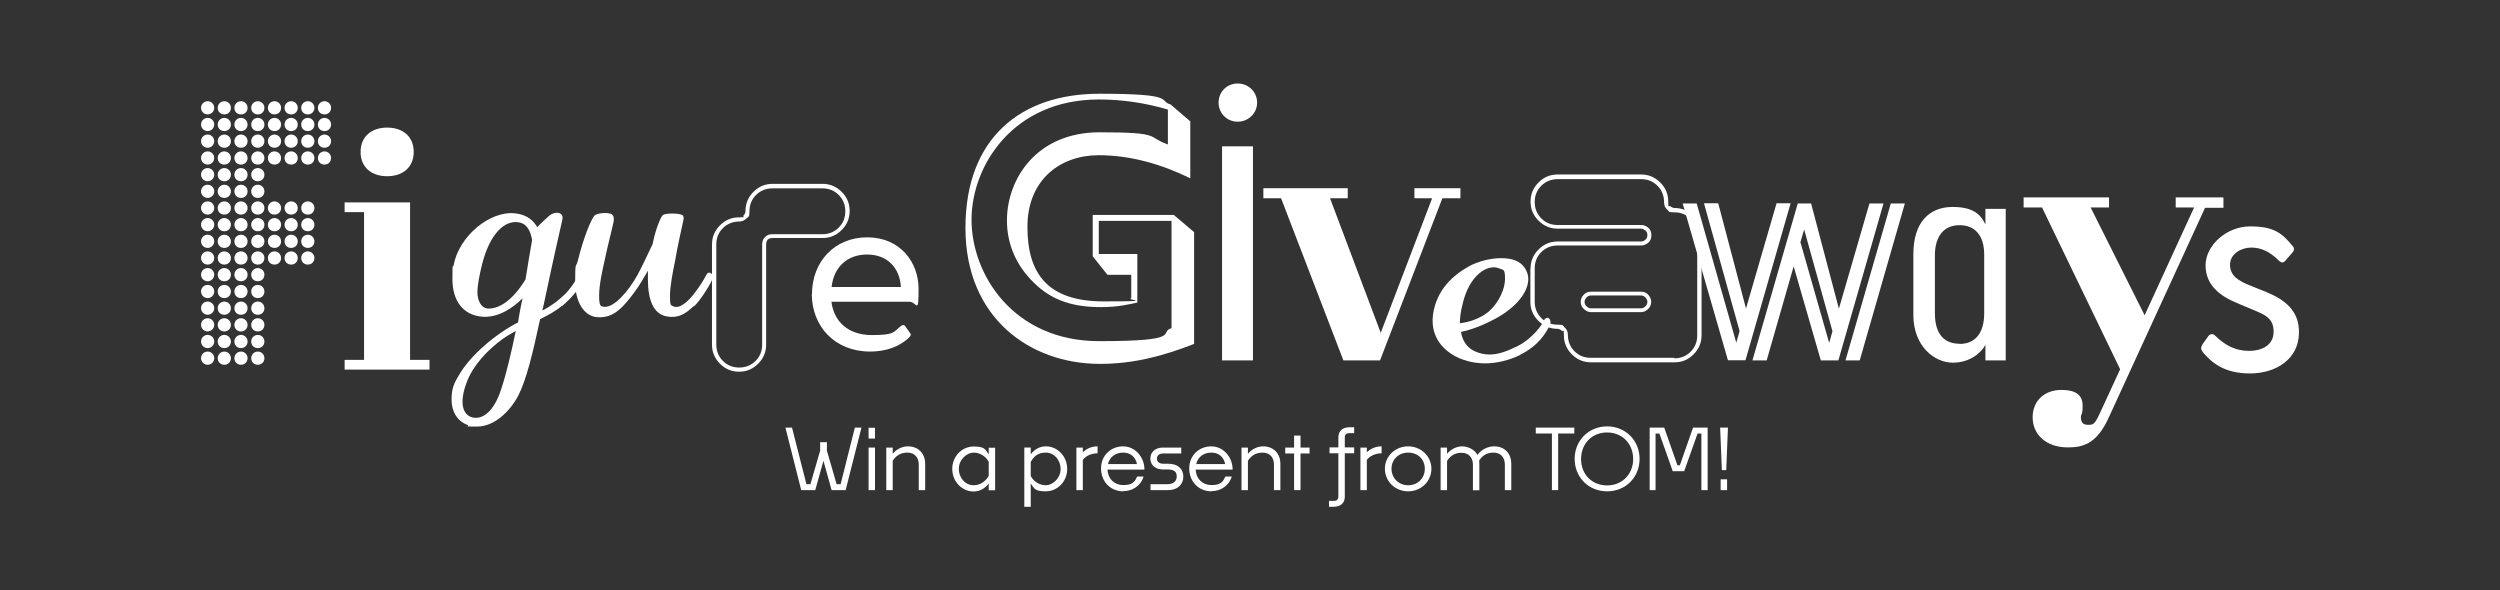 <?xml version="1.0" encoding="UTF-8"?>
<svg id="_レイヤー_1" xmlns="http://www.w3.org/2000/svg" version="1.1" viewBox="0 0 1440 340">
  <rect x="0" y="0" width="1440" height="340" fill="#333333" stroke="none"/>
  <!-- Generator: Adobe Illustrator 29.3.1, SVG Export Plug-In . SVG Version: 2.1.0 Build 151)  -->
  <defs>
    <style>
      .st0 {
        fill: #fff;
      }
    </style>
  </defs>
  <g>
    <path class="st0" d="M115.8,62.1c0-2.1,1.7-3.8,3.8-3.8s3.8,1.7,3.8,3.8-1.7,3.8-3.8,3.8-3.8-1.7-3.8-3.8ZM115.8,71.7c0-2.1,1.7-3.8,3.8-3.8s3.8,1.7,3.8,3.8-1.7,3.8-3.8,3.8-3.8-1.7-3.8-3.8ZM115.8,81.3c0-2.1,1.7-3.8,3.8-3.8s3.8,1.7,3.8,3.8-1.7,3.8-3.8,3.8-3.8-1.7-3.8-3.8ZM115.8,91c0-2.1,1.7-3.8,3.8-3.8s3.8,1.7,3.8,3.8-1.7,3.8-3.8,3.8-3.8-1.7-3.8-3.8ZM115.8,100.6c0-2.1,1.7-3.8,3.8-3.8s3.8,1.7,3.8,3.8-1.7,3.8-3.8,3.8-3.8-1.7-3.8-3.8ZM115.8,110.2c0-2.1,1.7-3.8,3.8-3.8s3.8,1.7,3.8,3.8-1.7,3.8-3.8,3.8-3.8-1.7-3.8-3.8ZM115.8,119.8c0-2.1,1.7-3.8,3.8-3.8s3.8,1.7,3.8,3.8-1.7,3.8-3.8,3.8-3.8-1.7-3.8-3.8ZM115.8,129.4c0-2.1,1.7-3.8,3.8-3.8s3.8,1.7,3.8,3.8-1.7,3.8-3.8,3.8-3.8-1.7-3.8-3.8ZM115.8,139c0-2.1,1.7-3.8,3.8-3.8s3.8,1.7,3.8,3.8-1.7,3.8-3.8,3.8-3.8-1.7-3.8-3.8ZM115.8,148.6c0-2.1,1.7-3.8,3.8-3.8s3.8,1.7,3.8,3.8-1.7,3.8-3.8,3.8-3.8-1.7-3.8-3.8ZM115.8,158.2c0-2.1,1.7-3.8,3.8-3.8s3.8,1.7,3.8,3.8-1.7,3.8-3.8,3.8-3.8-1.7-3.8-3.8ZM115.8,167.9c0-2.1,1.7-3.8,3.8-3.8s3.8,1.7,3.8,3.8-1.7,3.8-3.8,3.8-3.8-1.7-3.8-3.8ZM115.8,177.5c0-2.1,1.7-3.8,3.8-3.8s3.8,1.7,3.8,3.8-1.7,3.8-3.8,3.8-3.8-1.7-3.8-3.8ZM115.8,187.1c0-2.1,1.7-3.8,3.8-3.8s3.8,1.7,3.8,3.8-1.7,3.8-3.8,3.8-3.8-1.7-3.8-3.8ZM115.8,196.7c0-2.1,1.7-3.8,3.8-3.8s3.8,1.7,3.8,3.8-1.7,3.8-3.8,3.8-3.8-1.7-3.8-3.8ZM115.8,206.3c0-2.1,1.7-3.8,3.8-3.8s3.8,1.7,3.8,3.8-1.7,3.8-3.8,3.8-3.8-1.7-3.8-3.8ZM125.4,62.1c0-2.1,1.7-3.8,3.8-3.8s3.8,1.7,3.8,3.8-1.5,3.8-3.8,3.8-3.8-1.7-3.8-3.8ZM125.4,71.7c0-2.1,1.7-3.8,3.8-3.8s3.8,1.7,3.8,3.8-1.5,3.8-3.8,3.8-3.8-1.7-3.8-3.8ZM125.4,81.3c0-2.1,1.7-3.8,3.8-3.8s3.8,1.7,3.8,3.8-1.5,3.8-3.8,3.8-3.8-1.7-3.8-3.8ZM125.4,91c0-2.1,1.7-3.8,3.8-3.8s3.8,1.7,3.8,3.8-1.5,3.8-3.8,3.8-3.8-1.7-3.8-3.8ZM125.4,100.6c0-2.1,1.7-3.8,3.8-3.8s3.8,1.7,3.8,3.8-1.5,3.8-3.8,3.8-3.8-1.7-3.8-3.8ZM125.4,110.2c0-2.1,1.7-3.8,3.8-3.8s3.8,1.7,3.8,3.8-1.5,3.8-3.8,3.8-3.8-1.7-3.8-3.8ZM125.4,119.8c0-2.1,1.7-3.8,3.8-3.8s3.8,1.7,3.8,3.8-1.5,3.8-3.8,3.8-3.8-1.7-3.8-3.8ZM125.4,129.4c0-2.1,1.7-3.8,3.8-3.8s3.8,1.7,3.8,3.8-1.5,3.8-3.8,3.8-3.8-1.7-3.8-3.8ZM125.4,139c0-2.1,1.7-3.8,3.8-3.8s3.8,1.7,3.8,3.8-1.5,3.8-3.8,3.8-3.8-1.7-3.8-3.8ZM125.4,148.6c0-2.1,1.7-3.8,3.8-3.8s3.8,1.7,3.8,3.8-1.5,3.8-3.8,3.8-3.8-1.7-3.8-3.8ZM125.4,158.2c0-2.1,1.7-3.8,3.8-3.8s3.8,1.7,3.8,3.8-1.5,3.8-3.8,3.8-3.8-1.7-3.8-3.8ZM125.4,167.9c0-2.1,1.7-3.8,3.8-3.8s3.8,1.7,3.8,3.8-1.5,3.8-3.8,3.8-3.8-1.7-3.8-3.8ZM125.4,177.5c0-2.1,1.7-3.8,3.8-3.8s3.8,1.7,3.8,3.8-1.5,3.8-3.8,3.8-3.8-1.7-3.8-3.8ZM125.4,187.1c0-2.1,1.7-3.8,3.8-3.8s3.8,1.7,3.8,3.8-1.5,3.8-3.8,3.8-3.8-1.7-3.8-3.8ZM125.4,196.7c0-2.1,1.7-3.8,3.8-3.8s3.8,1.7,3.8,3.8-1.5,3.8-3.8,3.8-3.8-1.7-3.8-3.8ZM125.4,206.3c0-2.1,1.7-3.8,3.8-3.8s3.8,1.7,3.8,3.8-1.5,3.8-3.8,3.8-3.8-1.7-3.8-3.8ZM135,62.1c0-2.1,1.7-3.8,3.8-3.8s3.8,1.7,3.8,3.8-1.5,3.8-3.8,3.8-3.8-1.7-3.8-3.8ZM135,71.7c0-2.1,1.7-3.8,3.8-3.8s3.8,1.7,3.8,3.8-1.5,3.8-3.8,3.8-3.8-1.7-3.8-3.8ZM135,81.3c0-2.1,1.7-3.8,3.8-3.8s3.8,1.7,3.8,3.8-1.5,3.8-3.8,3.8-3.8-1.7-3.8-3.8ZM135,91c0-2.1,1.7-3.8,3.8-3.8s3.8,1.7,3.8,3.8-1.5,3.8-3.8,3.8-3.8-1.7-3.8-3.8ZM135,100.6c0-2.1,1.7-3.8,3.8-3.8s3.8,1.7,3.8,3.8-1.5,3.8-3.8,3.8-3.8-1.7-3.8-3.8ZM135,110.2c0-2.1,1.7-3.8,3.8-3.8s3.8,1.7,3.8,3.8-1.5,3.8-3.8,3.8-3.8-1.7-3.8-3.8ZM135,119.8c0-2.1,1.7-3.8,3.8-3.8s3.8,1.7,3.8,3.8-1.5,3.8-3.8,3.8-3.8-1.7-3.8-3.8ZM135,129.4c0-2.1,1.7-3.8,3.8-3.8s3.8,1.7,3.8,3.8-1.5,3.8-3.8,3.8-3.8-1.7-3.8-3.8ZM135,139c0-2.1,1.7-3.8,3.8-3.8s3.8,1.7,3.8,3.8-1.5,3.8-3.8,3.8-3.8-1.7-3.8-3.8ZM135,148.6c0-2.1,1.7-3.8,3.8-3.8s3.8,1.7,3.8,3.8-1.5,3.8-3.8,3.8-3.8-1.7-3.8-3.8ZM135,158.2c0-2.1,1.7-3.8,3.8-3.8s3.8,1.7,3.8,3.8-1.5,3.8-3.8,3.8-3.8-1.7-3.8-3.8ZM135,167.9c0-2.1,1.7-3.8,3.8-3.8s3.8,1.7,3.8,3.8-1.5,3.8-3.8,3.8-3.8-1.7-3.8-3.8ZM135,177.5c0-2.1,1.7-3.8,3.8-3.8s3.8,1.7,3.8,3.8-1.5,3.8-3.8,3.8-3.8-1.7-3.8-3.8ZM135,187.1c0-2.1,1.7-3.8,3.8-3.8s3.8,1.7,3.8,3.8-1.5,3.8-3.8,3.8-3.8-1.7-3.8-3.8ZM135,196.7c0-2.1,1.7-3.8,3.8-3.8s3.8,1.7,3.8,3.8-1.5,3.8-3.8,3.8-3.8-1.7-3.8-3.8ZM135,206.3c0-2.1,1.7-3.8,3.8-3.8s3.8,1.7,3.8,3.8-1.5,3.8-3.8,3.8-3.8-1.7-3.8-3.8ZM144.7,62.1c0-2.1,1.7-3.8,3.8-3.8s3.8,1.7,3.8,3.8-1.5,3.8-3.8,3.8-3.8-1.7-3.8-3.8ZM144.7,71.7c0-2.1,1.7-3.8,3.8-3.8s3.8,1.7,3.8,3.8-1.5,3.8-3.8,3.8-3.8-1.7-3.8-3.8ZM144.7,81.3c0-2.1,1.7-3.8,3.8-3.8s3.8,1.7,3.8,3.8-1.5,3.8-3.8,3.8-3.8-1.7-3.8-3.8ZM144.7,91c0-2.1,1.7-3.8,3.8-3.8s3.8,1.7,3.8,3.8-1.5,3.8-3.8,3.8-3.8-1.7-3.8-3.8ZM144.7,100.6c0-2.1,1.7-3.8,3.8-3.8s3.8,1.7,3.8,3.8-1.5,3.8-3.8,3.8-3.8-1.7-3.8-3.8ZM144.7,110.2c0-2.1,1.7-3.8,3.8-3.8s3.8,1.7,3.8,3.8-1.5,3.8-3.8,3.8-3.8-1.7-3.8-3.8ZM144.7,119.8c0-2.1,1.7-3.8,3.8-3.8s3.8,1.7,3.8,3.8-1.5,3.8-3.8,3.8-3.8-1.7-3.8-3.8ZM144.7,129.4c0-2.1,1.7-3.8,3.8-3.8s3.8,1.7,3.8,3.8-1.5,3.8-3.8,3.8-3.8-1.7-3.8-3.8ZM144.7,139c0-2.1,1.7-3.8,3.8-3.8s3.8,1.7,3.8,3.8-1.5,3.8-3.8,3.8-3.8-1.7-3.8-3.8ZM144.7,148.6c0-2.1,1.7-3.8,3.8-3.8s3.8,1.7,3.8,3.8-1.5,3.8-3.8,3.8-3.8-1.7-3.8-3.8ZM144.7,158.2c0-2.1,1.7-3.8,3.8-3.8s3.8,1.7,3.8,3.8-1.5,3.8-3.8,3.8-3.8-1.7-3.8-3.8ZM144.7,167.9c0-2.1,1.7-3.8,3.8-3.8s3.8,1.7,3.8,3.8-1.5,3.8-3.8,3.8-3.8-1.7-3.8-3.8ZM144.7,177.5c0-2.1,1.7-3.8,3.8-3.8s3.8,1.7,3.8,3.8-1.5,3.8-3.8,3.8-3.8-1.7-3.8-3.8ZM144.7,187.1c0-2.1,1.7-3.8,3.8-3.8s3.8,1.7,3.8,3.8-1.5,3.8-3.8,3.8-3.8-1.7-3.8-3.8ZM144.7,196.7c0-2.1,1.7-3.8,3.8-3.8s3.8,1.7,3.8,3.8-1.5,3.8-3.8,3.8-3.8-1.7-3.8-3.8ZM144.7,206.3c0-2.1,1.7-3.8,3.8-3.8s3.8,1.7,3.8,3.8-1.5,3.8-3.8,3.8-3.8-1.7-3.8-3.8ZM154.3,62.1c0-2.1,1.7-3.8,3.8-3.8s3.8,1.7,3.8,3.8-1.5,3.8-3.8,3.8-3.8-1.7-3.8-3.8ZM154.3,71.7c0-2.1,1.7-3.8,3.8-3.8s3.8,1.7,3.8,3.8-1.5,3.8-3.8,3.8-3.8-1.7-3.8-3.8ZM154.3,81.3c0-2.1,1.7-3.8,3.8-3.8s3.8,1.7,3.8,3.8-1.5,3.8-3.8,3.8-3.8-1.7-3.8-3.8ZM154.3,91c0-2.1,1.7-3.8,3.8-3.8s3.8,1.7,3.8,3.8-1.5,3.8-3.8,3.8-3.8-1.7-3.8-3.8ZM154.3,119.8c0-2.1,1.7-3.8,3.8-3.8s3.8,1.7,3.8,3.8-1.5,3.8-3.8,3.8-3.8-1.7-3.8-3.8ZM154.3,129.4c0-2.1,1.7-3.8,3.8-3.8s3.8,1.7,3.8,3.8-1.5,3.8-3.8,3.8-3.8-1.7-3.8-3.8ZM154.3,139c0-2.1,1.7-3.8,3.8-3.8s3.8,1.7,3.8,3.8-1.5,3.8-3.8,3.8-3.8-1.7-3.8-3.8ZM154.3,148.6c0-2.1,1.7-3.8,3.8-3.8s3.8,1.7,3.8,3.8-1.5,3.8-3.8,3.8-3.8-1.7-3.8-3.8ZM163.9,62.1c0-2.1,1.7-3.8,3.8-3.8s3.8,1.7,3.8,3.8-1.5,3.8-3.8,3.8-3.8-1.7-3.8-3.8ZM163.9,71.7c0-2.1,1.7-3.8,3.8-3.8s3.8,1.7,3.8,3.8-1.5,3.8-3.8,3.8-3.8-1.7-3.8-3.8ZM163.9,81.3c0-2.1,1.7-3.8,3.8-3.8s3.8,1.7,3.8,3.8-1.5,3.8-3.8,3.8-3.8-1.7-3.8-3.8ZM163.9,91c0-2.1,1.7-3.8,3.8-3.8s3.8,1.7,3.8,3.8-1.5,3.8-3.8,3.8-3.8-1.7-3.8-3.8ZM163.9,119.8c0-2.1,1.7-3.8,3.8-3.8s3.8,1.7,3.8,3.8-1.5,3.8-3.8,3.8-3.8-1.7-3.8-3.8ZM163.9,129.4c0-2.1,1.7-3.8,3.8-3.8s3.8,1.7,3.8,3.8-1.5,3.8-3.8,3.8-3.8-1.7-3.8-3.8ZM163.9,139c0-2.1,1.7-3.8,3.8-3.8s3.8,1.7,3.8,3.8-1.5,3.8-3.8,3.8-3.8-1.7-3.8-3.8ZM163.9,148.6c0-2.1,1.7-3.8,3.8-3.8s3.8,1.7,3.8,3.8-1.5,3.8-3.8,3.8-3.8-1.7-3.8-3.8ZM173.5,62.1c0-2.1,1.7-3.8,3.8-3.8s3.8,1.7,3.8,3.8-1.5,3.8-3.8,3.8-3.8-1.7-3.8-3.8ZM173.5,71.7c0-2.1,1.7-3.8,3.8-3.8s3.8,1.7,3.8,3.8-1.5,3.8-3.8,3.8-3.8-1.7-3.8-3.8ZM173.5,81.3c0-2.1,1.7-3.8,3.8-3.8s3.8,1.7,3.8,3.8-1.5,3.8-3.8,3.8-3.8-1.7-3.8-3.8ZM173.5,91c0-2.1,1.7-3.8,3.8-3.8s3.8,1.7,3.8,3.8-1.5,3.8-3.8,3.8-3.8-1.7-3.8-3.8ZM173.5,119.8c0-2.1,1.7-3.8,3.8-3.8s3.8,1.7,3.8,3.8-1.5,3.8-3.8,3.8-3.8-1.7-3.8-3.8ZM173.5,129.4c0-2.1,1.7-3.8,3.8-3.8s3.8,1.7,3.8,3.8-1.5,3.8-3.8,3.8-3.8-1.7-3.8-3.8ZM173.5,139c0-2.1,1.7-3.8,3.8-3.8s3.8,1.7,3.8,3.8-1.5,3.8-3.8,3.8-3.8-1.7-3.8-3.8ZM173.5,148.6c0-2.1,1.7-3.8,3.8-3.8s3.8,1.7,3.8,3.8-1.5,3.8-3.8,3.8-3.8-1.7-3.8-3.8ZM183.1,62.1c0-2.1,1.7-3.8,3.8-3.8s3.8,1.7,3.8,3.8-1.5,3.8-3.8,3.8-3.8-1.7-3.8-3.8ZM183.1,71.7c0-2.1,1.7-3.8,3.8-3.8s3.8,1.7,3.8,3.8-1.5,3.8-3.8,3.8-3.8-1.7-3.8-3.8ZM183.1,81.3c0-2.1,1.7-3.8,3.8-3.8s3.8,1.7,3.8,3.8-1.5,3.8-3.8,3.8-3.8-1.7-3.8-3.8ZM183.1,91c0-2.1,1.7-3.8,3.8-3.8s3.8,1.7,3.8,3.8-1.5,3.8-3.8,3.8-3.8-1.7-3.8-3.8Z"/>
    <path class="st0" d="M198.5,207.3h11.2v-85.1h-11.2v-5.6h37.7v90.7h11.2v5.6h-48.9v-5.6ZM207.7,87.5c0-8.8,6.2-14,15.3-14s15.3,5.2,15.3,14-6.2,14-15.3,14-15.3-5.2-15.3-14Z"/>
    <path class="st0" d="M323.7,176.1c-3.3,2.9-7.7,5.3-12.6,7.7-4.2,19.8-8.1,35.5-12.6,44.1-4.8,9.2-13.9,17.8-23.6,17.8s-3.7-.2-5.5-.9c-6-2.2-9.3-7.7-9.3-14.5s1.5-9.7,4.6-14.8c6.4-10.8,20.3-22.9,33.7-29.8.4-2.4.7-4.6,1.1-6.6.5-2.4.9-4.9,1.5-7.3-5.1,5.1-13.7,11.5-23.6,10.6-11-1.1-16.8-9.5-16.8-21.6s.2-5.3.7-8.1c3.1-16.7,20.9-31.5,35.5-29.8,7,.7,10.8,4.6,12.6,7.9,2.2-2.2,5.1-4.9,6.8-6.4,2.7-2.6,8.8-2.9,7.7,2.2-1.1,4.9-5.3,23.1-10.4,47.4-.4,1.6-.7,3.3-1.1,4.9,6.8-3.7,9.5-6.2,12.3-8.8,3.8-3.5,6.2-7.5,7.7-10.1,1.3-2.6,5.1-1.6,3.3,2.2-2,3.8-6,9-11.7,13.9ZM289.7,195.1c-9,6.6-17,15-20.9,25.1-1.5,4-2.4,7.9-2.4,11,0,4.8,1.8,8.1,5.5,9.2,6.2,1.6,12.8-3.7,16.8-16.3,3.1-9.3,6-22,8.4-33.5-2.6,1.5-5.1,2.9-7.5,4.6ZM299,128.1c-8.6-1.6-16.8,7-21.1,23.3-1.8,7.1-2.9,12.8-2.9,17s1.8,8.8,5.7,9.3c6,.5,14.3-4,22-16.8,1.6-9.7,2.9-17.9,3.8-22.7-.9-4.8-2.7-9.2-7.5-10.1Z"/>
    <path class="st0" d="M399.6,176.3c-3.3,2.9-7.5,7.3-15.2,6-7.9-1.1-11.2-9.5-11.2-21.2s0-3.5.2-5.5c-2.2,3.8-4.9,8.6-7.9,12.6-6.4,8.6-11.9,15.2-21.4,14.5-7.5-.5-12.8-8.4-12.8-20.5s.4-7.7,1.5-11.9c3.3-13.5,8.1-25.4,10.1-26.5,2.2-1.1,4.4-1.1,6.4-1.1,1.5.2,3.1.2,3.8,1.6.5.5.5,1.6.4,3.1-.9,4.4-3.7,15-5.3,22.9-1.1,4.8-3.1,13.7-3.1,19.8s.7,6.4,2.9,6.6c5.7.7,14.1-9.2,18.9-17.8,2.7-4.8,6.2-12.4,9-18.3,1.6-8.2,4.4-15,5.7-16.5,1.1-1.1,4-1.1,6.2-1.1s5.1.4,5.7,1.3c.2.5.4,1.3.2,2.2-1.1,5.1-3.5,15.7-4.9,24-1.3,6.2-2.9,14.5-2.9,20s.5,5.3,1.8,5.9c3.8,1.8,8.8-2.9,12.3-7.5,2.7-3.5,5.3-7.5,6.6-10.1s2.4-1.8,3.3-1.1c.7.5,1.1,1.8.2,3.7-2,4.2-7.1,12.1-10.3,15Z"/>
    <path class="st0" d="M410.1,140.8c0-4.2,1.5-7.9,4.6-11,3.1-3.1,6.7-4.6,11-4.6s1.9-.4,2.6-1.1c.7-.7,1.1-1.6,1.1-2.6,0-4.2,1.5-7.9,4.6-11,3.1-3.1,6.7-4.6,11-4.6h28.8c4.2,0,7.9,1.5,11,4.6,3.1,3.1,4.6,6.7,4.6,11s-1.5,7.9-4.6,11c-3.1,3.1-6.7,4.6-11,4.6h-28.8c-2.4,0-3.7,1.2-3.7,3.7v57.7c0,4.2-1.5,7.9-4.6,11-3.1,3.1-6.7,4.6-11,4.6s-7.9-1.5-11-4.6c-3.1-3.1-4.6-6.7-4.6-11v-57.7ZM439,140.8c0-1.7.5-3.1,1.6-4.2,1.1-1.2,2.5-1.7,4.3-1.7h28.8c3.7,0,6.9-1.3,9.4-3.8,2.6-2.6,3.8-5.7,3.8-9.4s-1.3-6.9-3.8-9.4c-2.6-2.6-5.7-3.8-9.4-3.8h-28.8c-3.7,0-6.9,1.3-9.4,3.8-2.6,2.6-3.8,5.7-3.8,9.4s-.6,2.9-1.7,4.1c-1.2,1.2-2.6,1.8-4.2,1.8-3.7,0-6.9,1.3-9.4,3.8-2.6,2.6-3.8,5.7-3.8,9.4v57.7c0,3.7,1.3,6.9,3.8,9.4,2.6,2.6,5.7,3.8,9.4,3.8s6.9-1.3,9.4-3.8c2.6-2.6,3.8-5.7,3.8-9.4v-57.7Z"/>
    <path class="st0" d="M467.7,169.4c0-18.5,12.9-32.7,31.8-32.7s29.6,14.2,29.6,29.7-1,7.4-5.3,7.4h-44.9c1.4,11.3,9.5,19.2,23.3,19.2s12.2-1.9,17-5.4c.8-.5,1.5-.5,2.1.1l2.8,4c.9,1,.5,1.8-.5,2.7-5.5,5.4-13.6,8.1-22.4,8.1-20.5,0-33.6-14.7-33.6-33.2ZM518.9,165.3c-.6-11.3-8.1-18.7-19.4-18.7s-19.2,7-20.5,18.7h39.9Z"/>
    <path class="st0" d="M632.9,89.4c-22.2,0-41.1,14.1-41.1,41.3s11.9,42.9,43.9,42.9,11.9-.8,15.9-1.8v-13.5h-13.7l-8.5-10.7v-23.8h46.7l11.7,9.9v64.4c-17.9,7-35,11.5-54.2,11.5-40.3,0-77.5-26.4-77.5-78.3s32-77.3,77.1-77.3,33.6,4,41.1,6.2l11.3,9.7v32.8c-16.5-8.1-34.4-13.3-52.8-13.3ZM632.9,57.3c-49.1,0-73.3,37.9-73.3,69.3s24,69.9,73.5,69.9,33.8-5,41.7-7.5v-61.8h-41.9v19.1h22.2v28c-5,1-11.1,2.6-20.9,2.6-18.1,0-30.2-4.8-40.7-16.1-7.7-8.3-13.5-19.5-13.5-33.8,0-24,17.1-50.8,53.4-50.8s26.8,2.6,39.3,7v-20.1c-12.9-3.8-26.2-5.8-39.7-5.8Z"/>
    <path class="st0" d="M712.9,48.1c6.2,0,11.2,4.8,11.2,11s-5.1,11-11.2,11-11-4.8-11-11,4.8-11,11-11ZM703.9,84.3h17.8v123.3h-17.8v-123.3Z"/>
    <path class="st0" d="M841.2,108.4v5.8h-10.4l-35.9,93.4h-21.1l-35.9-93.4h-10.2v-5.8h48.6v5.8h-10.2l29.2,77.5,29.6-77.5h-10.2v-5.8h26.5Z"/>
    <path class="st0" d="M875.5,204.5c-6.4,3.1-13.5,4.8-20.1,4.8s-13.9-1.8-19.2-5.3c-10.3-6.6-11.7-16.1-10.8-22.7,2-14.5,11.7-22.9,20.9-28,4.8-2.6,11.9-4.6,18.3-4.6s11.2,1.6,13.9,6c1.1,1.8,1.8,3.8,1.8,6,0,8.2-8.2,17.8-21.8,24.3-7.3,3.7-13.5,5.5-17,6.2,1.1,6.4,4.6,9.7,8.2,11.2,2.9,1.3,5.5,1.8,8.4,1.8,4.6,0,9.5-1.6,16.1-4.9,8.4-4.2,14.3-12.4,15.4-15.2.7-1.3,2.2-1.3,2.9-.4s.9,2.4,0,4c-2,3.8-5.9,11.2-17,16.7ZM842.4,175.4c-1.1,4.2-1.5,7.7-1.5,10.8,4.2-.5,11.2-2.2,16.7-6.8,5.5-4.8,9.3-12.8,9.3-18.7s-.9-5.1-3.1-6c-6.8-3.1-17.6,3.7-21.4,20.7Z"/>
    <path class="st0" d="M881.6,154.7c0-4.2,1.5-7.9,4.6-11s6.7-4.6,11-4.6h48.1c.8,0,1.6-.3,2.4-1,.8-.6,1.2-1.5,1.2-2.7s-.4-2-1.2-2.7c-.8-.6-1.6-1-2.4-1h-48.1c-4.2,0-7.9-1.5-11-4.6s-4.6-6.7-4.6-11,1.5-7.9,4.6-11,6.7-4.6,11-4.6h48.1c4.2,0,7.9,1.5,11,4.6,3.1,3.1,4.6,6.7,4.6,11s.4,2.1,1.2,2.7c.8.6,1.6,1,2.4,1,4.2,0,7.9,1.5,11,4.6,3.1,3.1,4.6,6.7,4.6,11v57.7c0,4.2-1.5,7.9-4.6,11-3.1,3.1-6.7,4.6-11,4.6h-48.1c-4.2,0-7.9-1.5-11-4.6s-4.6-6.7-4.6-11-.4-1.9-1.2-2.6c-.8-.7-1.6-1.1-2.5-1.1-4.2,0-7.9-1.5-11-4.6s-4.6-6.7-4.6-11v-19.2ZM964.4,206.4c3.7,0,6.9-1.3,9.4-3.8,2.6-2.6,3.8-5.7,3.8-9.4v-57.7c0-3.7-1.3-6.9-3.8-9.4-2.6-2.6-5.7-3.8-9.4-3.8s-2.8-.5-4-1.5c-1.3-1-1.9-2.5-1.9-4.4,0-3.7-1.3-6.9-3.8-9.4-2.6-2.6-5.7-3.8-9.4-3.8h-48.1c-3.7,0-6.9,1.3-9.4,3.8-2.6,2.6-3.8,5.7-3.8,9.4s1.3,6.9,3.8,9.4c2.6,2.6,5.7,3.8,9.4,3.8h48.1c1.4,0,2.8.5,4,1.5,1.3,1,1.9,2.5,1.9,4.4s-.6,3.4-1.9,4.4c-1.3,1-2.6,1.5-4,1.5h-48.1c-3.7,0-6.9,1.3-9.4,3.8-2.6,2.6-3.8,5.7-3.8,9.4v19.2c0,3.7,1.3,6.9,3.8,9.4,2.6,2.6,5.7,3.8,9.4,3.8s2.8.5,4,1.6c1.3,1.1,1.9,2.5,1.9,4.3,0,3.7,1.3,6.9,3.8,9.4,2.6,2.6,5.7,3.8,9.4,3.8h48.1ZM945.2,168c1.8,0,3.2.6,4.3,1.9,1.1,1.3,1.6,2.6,1.6,4s-.6,3.1-1.9,4.2c-1.3,1.2-2.6,1.7-4,1.7h-28.8c-1.4,0-2.8-.6-4-1.7-1.3-1.2-1.9-2.6-1.9-4.2s.5-2.8,1.6-4c1.1-1.3,2.5-1.9,4.3-1.9h28.8ZM945.2,177.6c.9,0,1.7-.4,2.5-1.1.8-.7,1.2-1.6,1.2-2.6s-.4-1.7-1.1-2.5c-.7-.8-1.6-1.2-2.6-1.2h-28.8c-1,0-1.9.4-2.6,1.2-.7.8-1.1,1.6-1.1,2.5s.4,1.9,1.2,2.6c.8.7,1.6,1.1,2.5,1.1h28.8Z"/>
    <path class="st0" d="M969.1,117.2h8.2l22.8,80.2,1.9-6.7-20.5-73.6h8.2l16,60.6,17.6-60.6h8.1l-26,90.4h-10.1l-26.1-90.4ZM1033.1,153.6l-15.5,54h-8.2l26.1-90.4h7.7l16,60.6,17.6-60.6h8.1l-26,90.4h-10.1l-15.6-54ZM1037.1,139.7l16.5,57.8,1.9-6.7-16.3-58.6-2.2,7.4ZM1071.2,207.6h-8.2l26.1-90.4h8.1l-26,90.4Z"/>
    <path class="st0" d="M1102.1,181.3v-34.9c0-18.2,9-27.2,22.7-27.2s16.8,6.1,18.8,10.1v-9h11.7v87.3h-11.7v-9c-2,4-8.4,10.3-18.8,10.3s-22.7-9.3-22.7-27.5ZM1128.7,198.1c8.9,0,14.2-6.1,14.2-17.6v-33.8c0-11.2-5.4-17-14.2-17s-14.2,6.1-14.2,17.4v33.3c0,11.7,5.1,17.6,14.2,17.6Z"/>
    <path class="st0" d="M1280.7,113.9v5.8h-10.6l-55.6,121.1c-6.9,15-14.8,16.9-23.5,16.9-12.5,0-20.2-7.5-20.2-17.3s7.1-15.8,16.5-15.8,12.3,3.7,12.3,9.2-1,4.6-1,6.3c0,2.9,1,4.6,4,4.6s3.8,0,6.7-6.2l11.9-25.8-45-93.2h-10.6v-5.8h49.2v5.8h-10.6l31.1,62.1,28.5-62.1h-10.6v-5.8h27.1Z"/>
    <path class="st0" d="M1268.7,202.5c-1.2-1.3-1-2.6,0-4.3l3.3-4.6c1.2-1.5,2.6-1.5,4-.2,5.4,5.3,11.4,8.7,19.4,8.7s14.2-3.6,14.2-11-4.3-9.6-11.5-12.5l-9.7-4.1c-9.9-4.1-18-10.4-18-21.7s11.9-22.4,25.7-22.4,18.5,4,24.6,11.5c1,1.2.7,2.5-.2,3.5l-4,4.6c-1.3,1.6-2.5,1.5-4,0-5.1-5.1-10.2-7.4-15.8-7.4s-12.2,3.5-12.2,9.9,4.9,9.4,12.2,12.2l8.9,3.6c10.4,4.3,18.8,10.7,18.6,23.2,0,15.3-13.2,23.6-28.2,23.6s-22.2-6.3-27.4-12.5Z"/>
  </g>
  <g>
    <path class="st0" d="M474.3,265.4l-4.7,16.9h-8.1l-9.1-36h3.8l8.3,32.6h2.3l5.6-19.3v-4.9h3.9v4.9l5.6,19.3h2.3l8.2-32.6h3.8l-9.1,36h-8.1l-4.7-16.9Z"/>
    <path class="st0" d="M500.3,252.6v-6.2h3.7v6.2h-3.7ZM500.3,282.3v-24.5h3.7v24.5h-3.7Z"/>
    <path class="st0" d="M514.2,265.4v16.9h-3.7v-24.5h3.7v3.6c2.1-2.6,5.4-4.3,8.7-4.3,6.2,0,10,4.2,10,10.1v15.1h-3.7v-14.7c0-3.8-2.1-6.9-6.6-6.9s-7,2.5-8.4,4.7Z"/>
    <path class="st0" d="M569.5,278.5c-2.1,2.8-5.1,4.6-8.7,4.6-6.7,0-12.3-5.7-12.3-13s5.6-12.9,12.3-12.9,6.6,1.7,8.7,4.5v-3.8h3.7v24.5h-3.7v-3.8ZM560.8,279.5c3.8,0,7-2.3,8.7-5.4v-8.1c-1.6-3-4.9-5.3-8.7-5.3s-8.5,3.9-8.5,9.3,3.8,9.5,8.5,9.5Z"/>
    <path class="st0" d="M593.7,278.6v13.3h-3.7v-34.1h3.7v3.9c2.1-2.8,5.1-4.6,8.7-4.6,6.7,0,12.3,5.7,12.3,13s-5.6,12.9-12.3,12.9-6.6-1.7-8.7-4.5ZM593.7,266.1v8.1c1.6,3,4.9,5.3,8.7,5.3s8.5-3.9,8.5-9.3-3.8-9.5-8.5-9.5-7,2.3-8.7,5.4Z"/>
    <path class="st0" d="M623.7,265v17.3h-3.7v-24.5h3.7v2.7c2-1.9,4.8-3.4,8.5-3.4v4c-4.2,0-7.2,2-8.5,3.8Z"/>
    <path class="st0" d="M647,283c-7.3,0-12.8-5.5-12.8-13.2s5.9-12.7,12.7-12.7,12.3,6,12.3,13.4h-21.3c.3,5.4,4,8.9,9.1,8.9s6.6-1.7,8-4.9h3.7c-1.7,5.6-6.7,8.4-11.7,8.4ZM638.2,267.3h16.7c-.8-4-3.6-6.6-8-6.6s-7.7,2.5-8.7,6.6Z"/>
    <path class="st0" d="M662.7,282.3v-3.4h9.7c3.9,0,5.4-2.1,5.4-4.5s-1.2-4-5.3-4h-2.7c-4.2,0-7.2-2.5-7.2-6.3s3-6.3,7.2-6.3h10.6v3.4h-10.4c-2.5,0-3.6,1.3-3.6,3s1.2,2.9,3.6,2.9h2.8c6.1,0,8.8,3.4,8.8,7.4s-2.7,7.8-8.9,7.8h-10Z"/>
    <path class="st0" d="M697.8,283c-7.3,0-12.8-5.5-12.8-13.2s5.9-12.7,12.7-12.7,12.3,6,12.3,13.4h-21.3c.3,5.4,4,8.9,9.1,8.9s6.6-1.7,8-4.9h3.7c-1.7,5.6-6.7,8.4-11.7,8.4ZM689,267.3h16.7c-.8-4-3.6-6.6-8-6.6s-7.7,2.5-8.7,6.6Z"/>
    <path class="st0" d="M718.8,265.4v16.9h-3.7v-24.5h3.7v3.6c2.1-2.6,5.4-4.3,8.7-4.3,6.2,0,10,4.2,10,10.1v15.1h-3.7v-14.7c0-3.8-2.1-6.9-6.6-6.9s-7,2.5-8.4,4.7Z"/>
    <path class="st0" d="M749.1,261.2v21.1h-3.7v-21.1h-5.1v-3.4h5.1v-6.9h3.7v6.9h5.2v3.4h-5.2Z"/>
    <path class="st0" d="M765.5,291.9v-3.4h2.9c1.6,0,2.5-.8,2.5-2.6v-24.8h-5.1v-3.4h5.1v-5.8c0-3.4,2.1-5.8,6.5-5.8h2.6v3.4h-2.9c-1.6,0-2.5.8-2.5,2.6v5.6h5.4v3.4h-5.4v25c0,3.4-2.1,5.8-6.5,5.8h-2.6Z"/>
    <path class="st0" d="M787.3,265v17.3h-3.7v-24.5h3.7v2.7c2-1.9,4.8-3.4,8.5-3.4v4c-4.2,0-7.2,2-8.5,3.8Z"/>
    <path class="st0" d="M811.1,283c-7.6,0-13.4-5.8-13.4-13s5.9-12.9,13.4-12.9,13.4,5.8,13.4,12.9-5.8,13-13.4,13ZM811.1,279.5c5.6,0,9.6-4.1,9.6-9.5s-4-9.3-9.6-9.3-9.6,4.1-9.6,9.3,4,9.5,9.6,9.5Z"/>
    <path class="st0" d="M833.5,265.4v16.9h-3.7v-24.5h3.7v3.6c2.1-2.5,5.3-4.3,8.7-4.3s7.2,1.9,8.8,4.9c2.1-2.9,5.8-4.9,9.6-4.9,6.2,0,9.9,4.2,9.9,10.1v15.1h-3.7v-14.7c0-3.8-2.1-6.9-6.6-6.9s-6.7,2.4-8.2,4.5c0,.7.1,1.3.1,2.1v15.1h-3.7v-14.7c0-3.8-2.1-6.9-6.6-6.9s-6.9,2.5-8.3,4.7Z"/>
    <path class="st0" d="M893.9,282.3v-32.6h-9.3v-3.4h22.2v3.4h-9.3v32.6h-3.6Z"/>
    <path class="st0" d="M925.7,283c-10.8,0-18.7-8.2-18.7-18.7s8-18.7,18.7-18.7,18.7,8.2,18.7,18.7-7.9,18.7-18.7,18.7ZM925.7,279.6c8.7,0,15-6.5,15-15.2s-6.2-15.3-15-15.3-15,6.5-15,15.3,6.2,15.2,15,15.2Z"/>
    <path class="st0" d="M950.2,282.3v-36h8.4l7.6,21.7h1.4l7.6-21.7h8.4v36h-3.6v-32.6h-2.2l-7.7,21.7h-6.6l-7.7-21.7h-2.2v32.6h-3.6Z"/>
    <path class="st0" d="M991.8,270.8l-1-24.5h4.5l-1,24.5h-2.5ZM991.1,282.3v-6.2h3.7v6.2h-3.7Z"/>
  </g>
</svg>